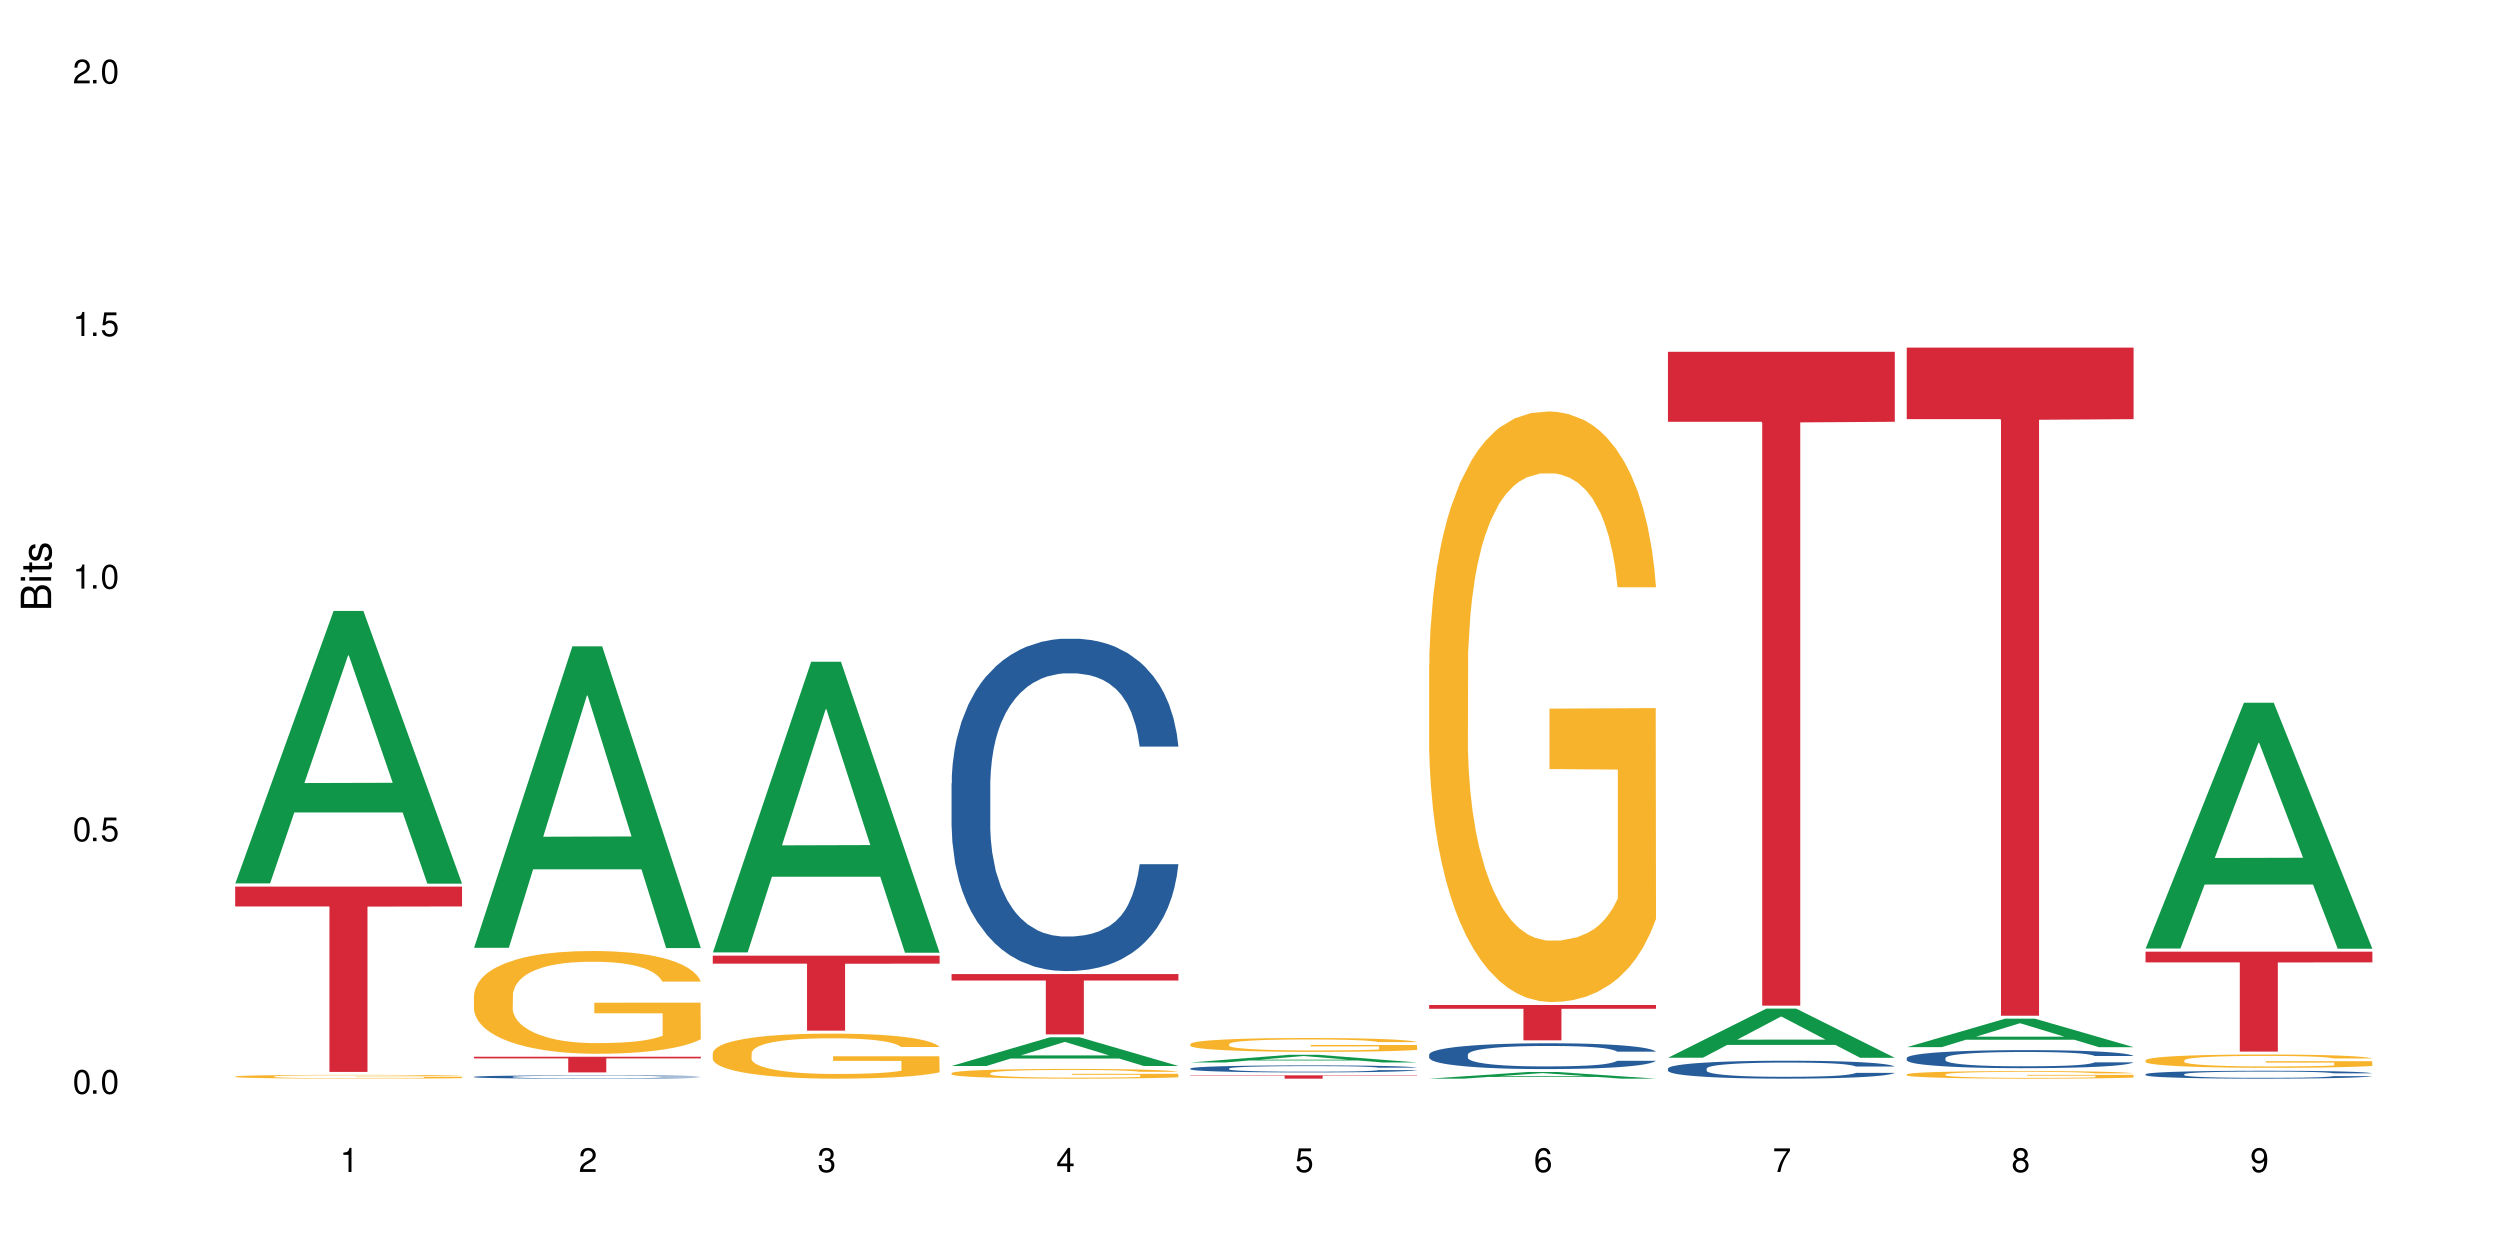 <?xml version="1.0" encoding="UTF-8"?>
<svg xmlns="http://www.w3.org/2000/svg" xmlns:xlink="http://www.w3.org/1999/xlink" width="720" height="360" viewBox="0 0 720 360">
<defs>
<g>
<g id="glyph-0-0">
</g>
<g id="glyph-0-1">
<path d="M 2.641 -6.938 C 2 -6.938 1.422 -6.656 1.078 -6.172 C 0.641 -5.562 0.406 -4.641 0.406 -3.359 C 0.406 -1.016 1.188 0.219 2.641 0.219 C 4.078 0.219 4.859 -1.016 4.859 -3.297 C 4.859 -4.641 4.656 -5.547 4.203 -6.172 C 3.844 -6.656 3.281 -6.938 2.641 -6.938 Z M 2.641 -6.188 C 3.547 -6.188 4 -5.25 4 -3.375 C 4 -1.406 3.562 -0.484 2.625 -0.484 C 1.734 -0.484 1.281 -1.438 1.281 -3.344 C 1.281 -5.25 1.734 -6.188 2.641 -6.188 Z M 2.641 -6.188 "/>
</g>
<g id="glyph-0-2">
<path d="M 1.828 -1 L 0.828 -1 L 0.828 0 L 1.828 0 Z M 1.828 -1 "/>
</g>
<g id="glyph-0-3">
<path d="M 4.562 -6.797 L 1.062 -6.797 L 0.547 -3.094 L 1.328 -3.094 C 1.719 -3.562 2.047 -3.734 2.578 -3.734 C 3.484 -3.734 4.062 -3.109 4.062 -2.094 C 4.062 -1.125 3.484 -0.531 2.578 -0.531 C 1.828 -0.531 1.375 -0.906 1.188 -1.672 L 0.328 -1.672 C 0.453 -1.109 0.547 -0.844 0.75 -0.594 C 1.125 -0.078 1.828 0.219 2.594 0.219 C 3.969 0.219 4.922 -0.781 4.922 -2.219 C 4.922 -3.562 4.031 -4.484 2.719 -4.484 C 2.25 -4.484 1.859 -4.359 1.469 -4.062 L 1.734 -5.969 L 4.562 -5.969 Z M 4.562 -6.797 "/>
</g>
<g id="glyph-0-4">
<path d="M 2.484 -4.938 L 2.484 0 L 3.328 0 L 3.328 -6.938 L 2.766 -6.938 C 2.469 -5.875 2.281 -5.734 0.984 -5.562 L 0.984 -4.938 Z M 2.484 -4.938 "/>
</g>
<g id="glyph-0-5">
<path d="M 4.859 -0.828 L 1.281 -0.828 C 1.359 -1.406 1.672 -1.781 2.5 -2.281 L 3.469 -2.828 C 4.406 -3.344 4.906 -4.062 4.906 -4.906 C 4.906 -5.484 4.672 -6.031 4.266 -6.406 C 3.859 -6.766 3.375 -6.938 2.719 -6.938 C 1.859 -6.938 1.219 -6.625 0.844 -6.031 C 0.609 -5.672 0.5 -5.234 0.484 -4.531 L 1.328 -4.531 C 1.359 -5.016 1.406 -5.281 1.531 -5.516 C 1.75 -5.938 2.188 -6.203 2.703 -6.203 C 3.469 -6.203 4.031 -5.641 4.031 -4.891 C 4.031 -4.344 3.719 -3.859 3.125 -3.516 L 2.234 -3 C 0.812 -2.172 0.406 -1.531 0.328 -0.016 L 4.859 -0.016 Z M 4.859 -0.828 "/>
</g>
<g id="glyph-0-6">
<path d="M 2.125 -3.188 L 2.578 -3.188 C 3.5 -3.188 3.984 -2.766 3.984 -1.922 C 3.984 -1.062 3.469 -0.531 2.594 -0.531 C 1.656 -0.531 1.203 -1 1.156 -2.016 L 0.312 -2.016 C 0.344 -1.453 0.438 -1.094 0.609 -0.781 C 0.953 -0.109 1.625 0.219 2.547 0.219 C 3.953 0.219 4.859 -0.625 4.859 -1.938 C 4.859 -2.828 4.516 -3.297 3.703 -3.594 C 4.344 -3.844 4.656 -4.328 4.656 -5.031 C 4.656 -6.219 3.875 -6.938 2.578 -6.938 C 1.203 -6.938 0.484 -6.172 0.453 -4.703 L 1.297 -4.703 C 1.312 -5.125 1.344 -5.359 1.453 -5.578 C 1.641 -5.969 2.062 -6.203 2.594 -6.203 C 3.344 -6.203 3.797 -5.75 3.797 -5 C 3.797 -4.516 3.609 -4.219 3.25 -4.047 C 3.016 -3.953 2.703 -3.922 2.125 -3.906 Z M 2.125 -3.188 "/>
</g>
<g id="glyph-0-7">
<path d="M 3.141 -1.672 L 3.141 0 L 3.984 0 L 3.984 -1.672 L 4.984 -1.672 L 4.984 -2.438 L 3.984 -2.438 L 3.984 -6.938 L 3.359 -6.938 L 0.266 -2.578 L 0.266 -1.672 Z M 3.141 -2.438 L 1 -2.438 L 3.141 -5.5 Z M 3.141 -2.438 "/>
</g>
<g id="glyph-0-8">
<path d="M 4.781 -5.125 C 4.609 -6.266 3.891 -6.938 2.844 -6.938 C 2.094 -6.938 1.422 -6.578 1.031 -5.953 C 0.594 -5.266 0.406 -4.422 0.406 -3.172 C 0.406 -2 0.578 -1.25 0.984 -0.641 C 1.359 -0.078 1.953 0.219 2.703 0.219 C 3.984 0.219 4.922 -0.75 4.922 -2.094 C 4.922 -3.375 4.062 -4.281 2.844 -4.281 C 2.172 -4.281 1.641 -4.031 1.281 -3.516 C 1.281 -5.234 1.828 -6.188 2.797 -6.188 C 3.391 -6.188 3.797 -5.797 3.938 -5.125 Z M 2.734 -3.531 C 3.547 -3.531 4.062 -2.953 4.062 -2.031 C 4.062 -1.156 3.484 -0.531 2.703 -0.531 C 1.922 -0.531 1.328 -1.188 1.328 -2.078 C 1.328 -2.938 1.906 -3.531 2.734 -3.531 Z M 2.734 -3.531 "/>
</g>
<g id="glyph-0-9">
<path d="M 4.984 -6.797 L 0.438 -6.797 L 0.438 -5.969 L 4.109 -5.969 C 2.5 -3.656 1.828 -2.234 1.328 0 L 2.219 0 C 2.594 -2.172 3.453 -4.047 4.984 -6.094 Z M 4.984 -6.797 "/>
</g>
<g id="glyph-0-10">
<path d="M 3.75 -3.656 C 4.469 -4.094 4.688 -4.438 4.688 -5.078 C 4.688 -6.172 3.844 -6.938 2.641 -6.938 C 1.438 -6.938 0.594 -6.172 0.594 -5.094 C 0.594 -4.438 0.812 -4.094 1.516 -3.656 C 0.734 -3.266 0.359 -2.703 0.359 -1.922 C 0.359 -0.656 1.281 0.219 2.641 0.219 C 3.984 0.219 4.922 -0.656 4.922 -1.922 C 4.922 -2.703 4.531 -3.266 3.75 -3.656 Z M 2.641 -6.188 C 3.359 -6.188 3.812 -5.75 3.812 -5.062 C 3.812 -4.406 3.344 -3.984 2.641 -3.984 C 1.922 -3.984 1.453 -4.406 1.453 -5.078 C 1.453 -5.75 1.922 -6.188 2.641 -6.188 Z M 2.641 -3.266 C 3.484 -3.266 4.062 -2.719 4.062 -1.906 C 4.062 -1.078 3.484 -0.531 2.625 -0.531 C 1.797 -0.531 1.219 -1.094 1.219 -1.906 C 1.219 -2.719 1.781 -3.266 2.641 -3.266 Z M 2.641 -3.266 "/>
</g>
<g id="glyph-0-11">
<path d="M 0.516 -1.578 C 0.672 -0.453 1.406 0.219 2.438 0.219 C 3.188 0.219 3.859 -0.141 4.266 -0.766 C 4.688 -1.453 4.891 -2.297 4.891 -3.547 C 4.891 -4.719 4.703 -5.453 4.312 -6.078 C 3.938 -6.641 3.344 -6.938 2.594 -6.938 C 1.297 -6.938 0.359 -5.969 0.359 -4.625 C 0.359 -3.344 1.234 -2.453 2.453 -2.453 C 3.094 -2.453 3.578 -2.672 4.016 -3.203 C 4 -1.484 3.469 -0.531 2.5 -0.531 C 1.906 -0.531 1.484 -0.906 1.359 -1.578 Z M 2.578 -6.203 C 3.375 -6.203 3.969 -5.531 3.969 -4.641 C 3.969 -3.797 3.391 -3.188 2.547 -3.188 C 1.734 -3.188 1.234 -3.766 1.234 -4.688 C 1.234 -5.562 1.797 -6.203 2.578 -6.203 Z M 2.578 -6.203 "/>
</g>
<g id="glyph-1-0">
</g>
<g id="glyph-1-1">
<path d="M 0 -0.953 L 0 -4.891 C 0 -5.719 -0.234 -6.344 -0.734 -6.797 C -1.188 -7.234 -1.812 -7.469 -2.5 -7.469 C -3.547 -7.469 -4.188 -7 -4.625 -5.875 C -4.984 -6.688 -5.625 -7.094 -6.531 -7.094 C -7.172 -7.094 -7.734 -6.859 -8.141 -6.391 C -8.562 -5.922 -8.75 -5.344 -8.75 -4.5 L -8.75 -0.953 Z M -4.984 -2.062 L -7.766 -2.062 L -7.766 -4.219 C -7.766 -4.844 -7.688 -5.203 -7.453 -5.5 C -7.219 -5.812 -6.859 -5.969 -6.375 -5.969 C -5.891 -5.969 -5.531 -5.812 -5.297 -5.5 C -5.062 -5.203 -4.984 -4.844 -4.984 -4.219 Z M -0.984 -2.062 L -4 -2.062 L -4 -4.781 C -4 -5.766 -3.438 -6.359 -2.484 -6.359 C -1.547 -6.359 -0.984 -5.766 -0.984 -4.781 Z M -0.984 -2.062 "/>
</g>
<g id="glyph-1-2">
<path d="M -6.281 -1.797 L -6.281 -0.797 L 0 -0.797 L 0 -1.797 Z M -8.75 -1.797 L -8.75 -0.797 L -7.484 -0.797 L -7.484 -1.797 Z M -8.75 -1.797 "/>
</g>
<g id="glyph-1-3">
<path d="M -6.281 -3.047 L -6.281 -2.016 L -8.016 -2.016 L -8.016 -1.016 L -6.281 -1.016 L -6.281 -0.172 L -5.469 -0.172 L -5.469 -1.016 L -0.719 -1.016 C -0.078 -1.016 0.281 -1.453 0.281 -2.234 C 0.281 -2.5 0.25 -2.719 0.188 -3.047 L -0.641 -3.047 C -0.609 -2.906 -0.594 -2.766 -0.594 -2.562 C -0.594 -2.141 -0.719 -2.016 -1.156 -2.016 L -5.469 -2.016 L -5.469 -3.047 Z M -6.281 -3.047 "/>
</g>
<g id="glyph-1-4">
<path d="M -4.531 -5.25 C -5.766 -5.25 -6.469 -4.422 -6.469 -2.969 C -6.469 -1.516 -5.719 -0.562 -4.547 -0.562 C -3.562 -0.562 -3.094 -1.062 -2.734 -2.562 L -2.516 -3.484 C -2.344 -4.188 -2.094 -4.469 -1.641 -4.469 C -1.047 -4.469 -0.641 -3.875 -0.641 -3 C -0.641 -2.453 -0.797 -2 -1.062 -1.75 C -1.25 -1.594 -1.422 -1.531 -1.875 -1.469 L -1.875 -0.406 C -0.422 -0.453 0.281 -1.266 0.281 -2.922 C 0.281 -4.5 -0.5 -5.516 -1.719 -5.516 C -2.656 -5.516 -3.172 -4.984 -3.469 -3.734 L -3.703 -2.766 C -3.891 -1.953 -4.156 -1.609 -4.594 -1.609 C -5.188 -1.609 -5.547 -2.125 -5.547 -2.938 C -5.547 -3.75 -5.203 -4.172 -4.531 -4.203 Z M -4.531 -5.25 "/>
</g>
</g>
</defs>
<rect x="-72" y="-36" width="864" height="432" fill="rgb(100%, 100%, 100%)" fill-opacity="1"/>
<path fill-rule="nonzero" fill="rgb(6.275%, 58.824%, 28.235%)" fill-opacity="1" d="M 67.73 254.426 L 67.801 254.352 L 96.07 175.953 L 104.656 175.953 L 133.066 254.496 L 123.082 254.496 L 115.965 233.996 L 84.762 233.996 L 77.781 254.426 L 67.73 254.426 L 87.766 225.516 L 113.102 225.441 L 100.469 188.785 L 100.328 188.715 L 100.188 188.934 L 87.695 225.441 L 87.766 225.516 Z M 67.73 254.426 "/>
<path fill-rule="nonzero" fill="rgb(96.863%, 70.196%, 16.863%)" fill-opacity="1" d="M 67.73 310.027 L 67.812 310.027 L 67.812 310.008 L 68.129 309.961 L 68.926 309.898 L 69.961 309.848 L 71.078 309.809 L 71.793 309.789 L 72.988 309.758 L 74.023 309.738 L 76.656 309.691 L 80 309.648 L 81.832 309.633 L 83.906 309.613 L 86.852 309.598 L 88.207 309.59 L 92.352 309.574 L 97.051 309.562 L 102.23 309.559 L 104.621 309.562 L 107.887 309.566 L 112.348 309.574 L 114.898 309.586 L 116.891 309.598 L 118.961 309.609 L 121.512 309.629 L 123.902 309.652 L 125.816 309.676 L 127.727 309.707 L 129.32 309.738 L 130.676 309.773 L 131.871 309.816 L 132.586 309.852 L 133.066 309.883 L 121.988 309.883 L 121.352 309.852 L 120.637 309.824 L 119.441 309.789 L 118.246 309.766 L 117.051 309.746 L 114.82 309.723 L 112.906 309.707 L 110.516 309.691 L 108.207 309.684 L 105.578 309.676 L 99.762 309.676 L 95.938 309.68 L 93.707 309.691 L 92.113 309.699 L 89.879 309.711 L 88.527 309.723 L 87.73 309.73 L 85.34 309.762 L 83.746 309.793 L 82.871 309.809 L 81.754 309.84 L 80.957 309.867 L 80.082 309.906 L 79.602 309.938 L 78.965 310.004 L 78.887 310.184 L 79.125 310.223 L 79.602 310.262 L 80.238 310.297 L 81.195 310.336 L 82.152 310.363 L 83.824 310.402 L 85.258 310.43 L 86.375 310.445 L 88.527 310.473 L 89.402 310.484 L 91.473 310.5 L 93.625 310.516 L 96.254 310.527 L 98.246 310.531 L 101.434 310.539 L 105.496 310.539 L 110.277 310.531 L 113.305 310.523 L 115.379 310.516 L 116.73 310.508 L 118.406 310.496 L 119.602 310.488 L 120.715 310.477 L 122.07 310.461 L 122.07 310.223 L 102.391 310.219 L 102.391 310.109 L 132.984 310.109 L 133.066 310.496 L 131.391 310.523 L 129.32 310.551 L 127.328 310.57 L 125.258 310.586 L 122.309 310.605 L 119.918 310.617 L 116.254 310.633 L 112.906 310.641 L 109.402 310.648 L 106.293 310.648 L 102.629 310.652 L 99.363 310.648 L 95.855 310.645 L 93.066 310.637 L 90.52 310.625 L 87.969 310.613 L 84.781 310.59 L 82.711 310.574 L 80.559 310.555 L 78.406 310.527 L 76.496 310.5 L 75.219 310.48 L 73.945 310.457 L 72.59 310.426 L 71.316 310.395 L 70.359 310.363 L 69.484 310.328 L 68.848 310.293 L 68.211 310.25 L 67.891 310.215 L 67.73 310.184 Z M 67.73 310.027 "/>
<path fill-rule="nonzero" fill="rgb(83.922%, 15.686%, 22.353%)" fill-opacity="1" d="M 67.73 255.344 L 133.066 255.344 L 133.066 261.055 L 105.836 261.105 L 105.836 308.715 L 94.879 308.715 L 94.879 261.156 L 94.723 261.055 L 67.73 261.055 Z M 67.73 255.344 "/>
<path fill-rule="nonzero" fill="rgb(6.275%, 58.824%, 28.235%)" fill-opacity="1" d="M 136.504 272.965 L 136.574 272.883 L 164.844 186.145 L 173.43 186.145 L 201.836 273.047 L 191.855 273.047 L 184.738 250.363 L 153.535 250.363 L 146.555 272.965 L 136.504 272.965 L 156.535 240.977 L 181.875 240.895 L 169.242 200.344 L 169.102 200.262 L 168.961 200.508 L 156.469 240.895 L 156.535 240.977 Z M 136.504 272.965 "/>
<path fill-rule="nonzero" fill="rgb(14.51%, 36.078%, 60%)" fill-opacity="1" d="M 136.504 310.117 L 136.582 310.117 L 136.582 310.094 L 136.824 310.062 L 137.379 310.02 L 137.938 309.992 L 139.371 309.941 L 141.363 309.891 L 143.434 309.855 L 144.949 309.832 L 146.305 309.812 L 149.41 309.781 L 151.402 309.766 L 153.555 309.75 L 156.184 309.738 L 158.098 309.727 L 162.398 309.715 L 165.586 309.707 L 173.395 309.707 L 176.582 309.711 L 178.891 309.715 L 181.441 309.719 L 183.594 309.727 L 187.336 309.746 L 190.684 309.77 L 192.195 309.785 L 194.586 309.812 L 196.418 309.836 L 197.695 309.859 L 199.129 309.891 L 200.402 309.93 L 201.359 309.977 L 201.836 310.012 L 190.684 310.012 L 190.125 309.977 L 189.488 309.949 L 188.293 309.914 L 187.098 309.891 L 185.426 309.867 L 183.91 309.848 L 181.84 309.832 L 180.008 309.82 L 178.094 309.812 L 176.262 309.809 L 172.758 309.805 L 167.18 309.805 L 164.07 309.812 L 162.398 309.82 L 160.008 309.832 L 158.336 309.844 L 156.344 309.859 L 154.988 309.875 L 153.316 309.898 L 152.121 309.918 L 150.766 309.945 L 149.969 309.965 L 149.25 309.992 L 148.613 310.02 L 148.137 310.051 L 147.816 310.082 L 147.66 310.113 L 147.66 310.246 L 147.816 310.277 L 148.215 310.312 L 149.25 310.367 L 150.766 310.414 L 152.52 310.449 L 154.191 310.473 L 155.148 310.488 L 156.422 310.5 L 158.414 310.52 L 161.281 310.535 L 162.957 310.543 L 165.504 310.551 L 174.746 310.551 L 176.82 310.543 L 178.973 310.539 L 181.918 310.523 L 183.75 310.508 L 185.344 310.492 L 186.539 310.477 L 188.531 310.438 L 189.488 310.406 L 190.203 310.375 L 190.684 310.348 L 201.836 310.348 L 201.359 310.383 L 200.645 310.414 L 199.926 310.441 L 198.809 310.469 L 197.535 310.496 L 195.703 310.527 L 194.188 310.547 L 192.195 310.57 L 190.363 310.586 L 188.371 310.602 L 185.426 310.617 L 183.512 310.625 L 181.441 310.633 L 178.973 310.641 L 175.863 310.645 L 172.516 310.648 L 169.41 310.652 L 166.062 310.648 L 163.594 310.645 L 160.328 310.637 L 156.262 310.621 L 153.316 310.605 L 151.004 310.59 L 149.012 310.57 L 146.781 310.551 L 143.914 310.512 L 142.16 310.48 L 140.965 310.457 L 139.609 310.422 L 138.656 310.395 L 137.539 310.344 L 136.742 310.285 L 136.504 310.234 Z M 136.504 310.117 "/>
<path fill-rule="nonzero" fill="rgb(96.863%, 70.196%, 16.863%)" fill-opacity="1" d="M 136.504 286.566 L 136.582 286.539 L 136.582 286 L 136.902 284.785 L 137.699 283.109 L 138.734 281.73 L 139.852 280.648 L 140.566 280.082 L 141.762 279.27 L 142.797 278.676 L 145.426 277.457 L 148.773 276.324 L 150.605 275.836 L 152.68 275.379 L 155.625 274.863 L 156.98 274.676 L 161.125 274.242 L 165.824 273.973 L 171.004 273.891 L 173.395 273.918 L 176.66 274.027 L 181.121 274.324 L 183.672 274.594 L 185.664 274.863 L 187.734 275.215 L 190.285 275.758 L 192.676 276.406 L 194.586 277.055 L 196.5 277.863 L 198.094 278.73 L 199.449 279.676 L 200.645 280.809 L 201.359 281.758 L 201.836 282.703 L 190.762 282.703 L 190.125 281.758 L 189.41 281.027 L 188.215 280.133 L 187.02 279.484 L 185.824 278.973 L 183.594 278.27 L 181.68 277.836 L 179.289 277.457 L 176.98 277.215 L 174.348 277.055 L 172.758 277 L 168.535 277 L 164.707 277.188 L 162.477 277.406 L 160.883 277.621 L 158.652 278.027 L 157.301 278.352 L 156.504 278.566 L 154.113 279.406 L 152.52 280.16 L 151.641 280.676 L 150.527 281.484 L 149.73 282.215 L 148.852 283.297 L 148.375 284.109 L 147.738 285.945 L 147.66 290.812 L 147.898 291.84 L 148.375 292.945 L 149.012 293.918 L 149.969 294.945 L 150.926 295.73 L 152.598 296.785 L 154.031 297.488 L 155.148 297.945 L 157.301 298.676 L 158.176 298.922 L 160.246 299.406 L 162.398 299.785 L 165.027 300.109 L 167.02 300.27 L 170.207 300.406 L 174.27 300.406 L 179.051 300.246 L 182.078 300.027 L 184.148 299.812 L 185.504 299.621 L 187.176 299.324 L 188.371 299.055 L 189.488 298.758 L 190.844 298.297 L 190.844 291.84 L 171.164 291.812 L 171.164 288.785 L 201.758 288.758 L 201.836 299.324 L 200.164 300.055 L 198.094 300.758 L 196.102 301.297 L 194.031 301.758 L 191.082 302.273 L 188.691 302.598 L 185.027 302.973 L 181.68 303.219 L 178.176 303.379 L 175.066 303.461 L 171.402 303.488 L 168.137 303.434 L 164.629 303.273 L 161.84 303.055 L 159.289 302.785 L 156.742 302.434 L 153.555 301.867 L 151.484 301.406 L 149.332 300.84 L 147.18 300.164 L 145.27 299.434 L 143.992 298.867 L 142.719 298.219 L 141.363 297.406 L 140.09 296.488 L 139.133 295.648 L 138.258 294.703 L 137.617 293.812 L 136.98 292.594 L 136.664 291.621 L 136.504 290.785 Z M 136.504 286.566 "/>
<path fill-rule="nonzero" fill="rgb(83.922%, 15.686%, 22.353%)" fill-opacity="1" d="M 136.504 304.332 L 201.836 304.332 L 201.836 304.816 L 174.609 304.82 L 174.609 308.859 L 163.652 308.859 L 163.652 304.828 L 163.496 304.816 L 136.504 304.816 Z M 136.504 304.332 "/>
<path fill-rule="nonzero" fill="rgb(6.275%, 58.824%, 28.235%)" fill-opacity="1" d="M 205.277 274.297 L 205.348 274.219 L 233.617 190.586 L 242.203 190.586 L 270.609 274.379 L 260.629 274.379 L 253.508 252.504 L 222.309 252.504 L 215.328 274.297 L 205.277 274.297 L 225.309 243.457 L 250.648 243.379 L 238.012 204.273 L 237.875 204.195 L 237.734 204.434 L 225.238 243.379 L 225.309 243.457 Z M 205.277 274.297 "/>
<path fill-rule="nonzero" fill="rgb(96.863%, 70.196%, 16.863%)" fill-opacity="1" d="M 205.277 303.234 L 205.355 303.223 L 205.355 302.984 L 205.676 302.453 L 206.473 301.719 L 207.508 301.113 L 208.621 300.641 L 209.34 300.391 L 210.535 300.035 L 211.57 299.773 L 214.199 299.242 L 217.547 298.742 L 219.379 298.531 L 221.449 298.328 L 224.398 298.105 L 225.754 298.02 L 229.895 297.832 L 234.598 297.715 L 239.777 297.68 L 242.168 297.691 L 245.434 297.738 L 249.895 297.867 L 252.445 297.984 L 254.438 298.105 L 256.508 298.258 L 259.059 298.496 L 261.449 298.781 L 263.359 299.062 L 265.273 299.418 L 266.867 299.797 L 268.219 300.215 L 269.414 300.711 L 270.133 301.125 L 270.609 301.539 L 259.535 301.539 L 258.898 301.125 L 258.18 300.805 L 256.984 300.414 L 255.789 300.129 L 254.594 299.906 L 252.363 299.598 L 250.453 299.406 L 248.062 299.242 L 245.75 299.137 L 243.121 299.062 L 241.527 299.039 L 237.305 299.039 L 233.48 299.125 L 231.25 299.219 L 229.656 299.312 L 227.426 299.492 L 226.07 299.633 L 225.273 299.727 L 222.883 300.094 L 221.293 300.426 L 220.414 300.652 L 219.301 301.008 L 218.504 301.328 L 217.625 301.801 L 217.148 302.156 L 216.512 302.961 L 216.43 305.094 L 216.672 305.543 L 217.148 306.031 L 217.785 306.457 L 218.742 306.906 L 219.699 307.25 L 221.371 307.711 L 222.805 308.02 L 223.922 308.223 L 226.07 308.543 L 226.949 308.648 L 229.02 308.863 L 231.172 309.027 L 233.801 309.168 L 235.793 309.242 L 238.98 309.301 L 243.043 309.301 L 247.824 309.23 L 250.852 309.133 L 252.922 309.039 L 254.277 308.957 L 255.949 308.828 L 257.145 308.707 L 258.262 308.578 L 259.613 308.375 L 259.613 305.543 L 239.934 305.531 L 239.934 304.207 L 270.531 304.195 L 270.609 308.828 L 268.938 309.145 L 266.867 309.453 L 264.875 309.691 L 262.801 309.891 L 259.855 310.117 L 257.465 310.262 L 253.801 310.426 L 250.453 310.531 L 246.945 310.602 L 243.84 310.641 L 240.176 310.652 L 236.906 310.629 L 233.402 310.555 L 230.613 310.461 L 228.062 310.344 L 225.516 310.188 L 222.328 309.941 L 220.254 309.738 L 218.105 309.488 L 215.953 309.195 L 214.039 308.875 L 212.766 308.625 L 211.492 308.34 L 210.137 307.984 L 208.863 307.582 L 207.906 307.215 L 207.027 306.801 L 206.391 306.41 L 205.754 305.875 L 205.438 305.449 L 205.277 305.082 Z M 205.277 303.234 "/>
<path fill-rule="nonzero" fill="rgb(83.922%, 15.686%, 22.353%)" fill-opacity="1" d="M 205.277 275.223 L 270.609 275.223 L 270.609 277.535 L 243.383 277.555 L 243.383 296.832 L 232.426 296.832 L 232.426 277.578 L 232.266 277.535 L 205.277 277.535 Z M 205.277 275.223 "/>
<path fill-rule="nonzero" fill="rgb(6.275%, 58.824%, 28.235%)" fill-opacity="1" d="M 274.051 307 L 274.117 306.992 L 302.387 298.742 L 310.973 298.742 L 339.383 307.008 L 329.402 307.008 L 322.281 304.852 L 291.082 304.852 L 284.102 307 L 274.051 307 L 294.082 303.957 L 319.422 303.949 L 306.785 300.094 L 306.645 300.086 L 306.508 300.109 L 294.012 303.949 L 294.082 303.957 Z M 274.051 307 "/>
<path fill-rule="nonzero" fill="rgb(14.51%, 36.078%, 60%)" fill-opacity="1" d="M 274.051 225.613 L 274.129 225.527 L 274.129 223.426 L 274.367 220.102 L 274.926 215.902 L 275.484 213.016 L 276.918 207.855 L 278.91 202.867 L 280.98 199.02 L 282.496 196.742 L 283.848 194.992 L 286.957 191.758 L 288.949 190.094 L 291.102 188.605 L 293.73 187.121 L 295.641 186.246 L 299.945 184.844 L 303.129 184.234 L 305.602 183.969 L 310.938 183.969 L 314.125 184.32 L 316.438 184.758 L 318.984 185.457 L 321.137 186.246 L 324.883 188.168 L 328.23 190.621 L 329.742 192.02 L 332.133 194.73 L 333.965 197.355 L 335.238 199.629 L 336.676 202.867 L 337.949 206.805 L 338.906 211.266 L 339.383 215.027 L 328.23 215.027 L 327.672 211.527 L 327.035 208.816 L 325.84 205.23 L 324.645 202.691 L 322.969 200.156 L 321.457 198.492 L 319.383 196.832 L 317.551 195.781 L 315.641 194.992 L 313.809 194.469 L 310.301 193.945 L 306.238 193.945 L 304.723 194.117 L 301.617 194.82 L 299.945 195.43 L 297.555 196.656 L 295.879 197.793 L 293.887 199.543 L 292.535 201.031 L 290.859 203.305 L 289.664 205.316 L 288.312 208.203 L 287.516 210.391 L 286.797 212.84 L 286.16 215.727 L 285.684 218.789 L 285.363 222.027 L 285.203 225.176 L 285.203 238.738 L 285.363 241.887 L 285.762 245.562 L 286.797 250.898 L 288.312 255.535 L 290.062 259.207 L 291.738 261.832 L 292.691 263.059 L 293.969 264.457 L 295.961 266.207 L 298.828 267.957 L 300.5 268.656 L 303.051 269.355 L 305.68 269.707 L 309.188 269.707 L 312.293 269.355 L 314.363 268.918 L 316.516 268.219 L 319.465 266.73 L 321.297 265.332 L 322.891 263.672 L 324.086 262.008 L 324.883 260.609 L 326.078 257.895 L 327.035 254.922 L 327.75 251.859 L 328.23 248.887 L 339.383 248.887 L 338.906 252.383 L 338.188 255.797 L 337.473 258.332 L 336.355 261.395 L 335.082 264.109 L 333.25 267.168 L 331.734 269.184 L 329.742 271.367 L 327.91 273.031 L 325.918 274.52 L 322.969 276.27 L 321.059 277.145 L 318.984 277.93 L 316.516 278.629 L 313.41 279.242 L 310.062 279.594 L 306.957 279.68 L 303.609 279.504 L 301.141 279.156 L 297.871 278.367 L 293.809 276.793 L 290.859 275.133 L 288.551 273.469 L 286.559 271.719 L 284.328 269.355 L 281.457 265.508 L 279.707 262.531 L 278.512 260.082 L 277.156 256.672 L 276.199 253.609 L 275.086 248.711 L 274.289 242.5 L 274.051 237.688 Z M 274.051 225.613 "/>
<path fill-rule="nonzero" fill="rgb(96.863%, 70.196%, 16.863%)" fill-opacity="1" d="M 274.051 309.051 L 274.129 309.047 L 274.129 308.996 L 274.449 308.883 L 275.246 308.723 L 276.281 308.594 L 277.395 308.492 L 278.113 308.438 L 279.309 308.359 L 280.344 308.305 L 282.973 308.191 L 286.32 308.082 L 288.152 308.035 L 290.223 307.992 L 293.172 307.945 L 294.527 307.926 L 298.668 307.887 L 303.371 307.859 L 308.547 307.852 L 310.938 307.855 L 314.207 307.867 L 318.668 307.895 L 321.219 307.918 L 323.207 307.945 L 325.281 307.977 L 327.832 308.027 L 330.219 308.09 L 332.133 308.152 L 334.043 308.227 L 335.637 308.309 L 336.992 308.398 L 338.188 308.508 L 338.906 308.598 L 339.383 308.688 L 328.309 308.688 L 327.672 308.598 L 326.953 308.527 L 325.758 308.441 L 324.562 308.383 L 323.367 308.332 L 321.137 308.266 L 319.227 308.227 L 316.836 308.191 L 314.523 308.168 L 311.895 308.152 L 310.301 308.148 L 306.078 308.148 L 302.254 308.164 L 300.023 308.184 L 298.43 308.207 L 296.199 308.242 L 294.844 308.273 L 294.047 308.293 L 291.656 308.375 L 290.062 308.445 L 289.188 308.492 L 288.07 308.57 L 287.273 308.641 L 286.398 308.742 L 285.922 308.82 L 285.285 308.992 L 285.203 309.453 L 285.441 309.551 L 285.922 309.652 L 286.559 309.746 L 287.516 309.844 L 288.469 309.918 L 290.145 310.016 L 291.578 310.082 L 292.691 310.129 L 294.844 310.195 L 295.723 310.219 L 297.793 310.266 L 299.945 310.301 L 302.574 310.332 L 304.566 310.348 L 307.75 310.359 L 311.816 310.359 L 316.598 310.344 L 319.625 310.324 L 321.695 310.305 L 323.051 310.285 L 324.723 310.258 L 325.918 310.23 L 327.035 310.203 L 328.387 310.16 L 328.387 309.551 L 308.707 309.547 L 308.707 309.262 L 339.305 309.258 L 339.383 310.258 L 337.711 310.328 L 335.637 310.395 L 333.645 310.445 L 331.574 310.488 L 328.625 310.535 L 326.238 310.566 L 322.57 310.602 L 319.227 310.625 L 315.719 310.641 L 312.613 310.648 L 308.945 310.652 L 305.68 310.645 L 302.176 310.629 L 299.387 310.609 L 296.836 310.586 L 294.285 310.551 L 291.102 310.496 L 289.027 310.453 L 286.875 310.398 L 284.727 310.336 L 282.812 310.266 L 281.539 310.215 L 280.266 310.152 L 278.91 310.074 L 277.633 309.988 L 276.68 309.91 L 275.801 309.82 L 275.164 309.734 L 274.527 309.621 L 274.207 309.527 L 274.051 309.449 Z M 274.051 309.051 "/>
<path fill-rule="nonzero" fill="rgb(83.922%, 15.686%, 22.353%)" fill-opacity="1" d="M 274.051 280.527 L 339.383 280.527 L 339.383 282.387 L 312.152 282.402 L 312.152 297.898 L 301.199 297.898 L 301.199 282.418 L 301.039 282.387 L 274.051 282.387 Z M 274.051 280.527 "/>
<path fill-rule="nonzero" fill="rgb(6.275%, 58.824%, 28.235%)" fill-opacity="1" d="M 342.82 305.988 L 342.891 305.984 L 371.16 303.789 L 379.746 303.789 L 408.156 305.988 L 398.176 305.988 L 391.055 305.414 L 359.852 305.414 L 352.875 305.988 L 342.82 305.988 L 362.855 305.176 L 388.191 305.176 L 375.559 304.148 L 375.418 304.145 L 375.281 304.152 L 362.785 305.176 L 362.855 305.176 Z M 342.82 305.988 "/>
<path fill-rule="nonzero" fill="rgb(14.51%, 36.078%, 60%)" fill-opacity="1" d="M 342.82 307.715 L 342.902 307.715 L 342.902 307.668 L 343.141 307.598 L 343.699 307.512 L 344.258 307.449 L 345.691 307.34 L 347.684 307.234 L 349.754 307.152 L 351.266 307.105 L 352.621 307.066 L 355.73 307 L 357.723 306.965 L 359.871 306.934 L 362.5 306.902 L 364.414 306.883 L 368.715 306.852 L 371.902 306.84 L 374.375 306.836 L 379.711 306.836 L 382.898 306.844 L 385.211 306.852 L 387.758 306.867 L 389.91 306.883 L 393.656 306.922 L 397 306.977 L 398.516 307.004 L 400.906 307.062 L 402.738 307.117 L 404.012 307.164 L 405.445 307.234 L 406.723 307.316 L 407.68 307.41 L 408.156 307.492 L 397 307.492 L 396.445 307.418 L 395.805 307.359 L 394.609 307.285 L 393.414 307.23 L 391.742 307.176 L 390.23 307.141 L 388.156 307.105 L 386.324 307.086 L 384.414 307.066 L 382.578 307.059 L 379.074 307.047 L 375.012 307.047 L 373.496 307.051 L 370.391 307.062 L 368.715 307.078 L 366.324 307.102 L 364.652 307.129 L 362.66 307.164 L 361.305 307.195 L 359.633 307.242 L 358.438 307.285 L 357.082 307.348 L 356.285 307.395 L 355.57 307.445 L 354.934 307.508 L 354.453 307.57 L 354.137 307.641 L 353.977 307.707 L 353.977 307.992 L 354.137 308.059 L 354.535 308.137 L 355.57 308.25 L 357.082 308.348 L 358.836 308.426 L 360.508 308.48 L 361.465 308.508 L 362.742 308.535 L 364.734 308.574 L 367.602 308.609 L 369.273 308.625 L 371.824 308.641 L 374.453 308.648 L 377.957 308.648 L 381.066 308.641 L 383.137 308.629 L 385.289 308.617 L 388.238 308.586 L 390.07 308.555 L 391.664 308.52 L 392.859 308.484 L 393.656 308.453 L 394.852 308.398 L 395.805 308.336 L 396.523 308.27 L 397 308.207 L 408.156 308.207 L 407.68 308.281 L 406.961 308.352 L 406.242 308.406 L 405.129 308.473 L 403.852 308.527 L 402.02 308.594 L 400.508 308.637 L 398.516 308.684 L 396.684 308.719 L 394.691 308.75 L 391.742 308.785 L 389.832 308.805 L 387.758 308.82 L 385.289 308.836 L 382.18 308.848 L 378.836 308.855 L 375.727 308.859 L 372.383 308.855 L 369.91 308.848 L 366.645 308.832 L 362.582 308.797 L 359.633 308.762 L 357.324 308.727 L 355.332 308.691 L 353.102 308.641 L 350.23 308.559 L 348.48 308.496 L 347.285 308.445 L 345.93 308.371 L 344.973 308.309 L 343.859 308.203 L 343.062 308.07 L 342.82 307.969 Z M 342.82 307.715 "/>
<path fill-rule="nonzero" fill="rgb(96.863%, 70.196%, 16.863%)" fill-opacity="1" d="M 342.82 300.656 L 342.902 300.652 L 342.902 300.582 L 343.219 300.418 L 344.016 300.191 L 345.051 300.004 L 346.168 299.859 L 346.887 299.781 L 348.082 299.672 L 349.117 299.594 L 351.746 299.43 L 355.094 299.273 L 356.926 299.211 L 358.996 299.148 L 361.945 299.078 L 363.297 299.051 L 367.441 298.992 L 372.141 298.957 L 377.32 298.945 L 379.711 298.949 L 382.977 298.965 L 387.441 299.004 L 389.988 299.043 L 391.98 299.078 L 394.055 299.125 L 396.602 299.199 L 398.992 299.285 L 400.906 299.375 L 402.816 299.484 L 404.41 299.602 L 405.766 299.727 L 406.961 299.879 L 407.68 300.008 L 408.156 300.137 L 397.082 300.137 L 396.445 300.008 L 395.727 299.91 L 394.531 299.789 L 393.336 299.703 L 392.141 299.633 L 389.91 299.539 L 387.996 299.48 L 385.609 299.43 L 383.297 299.395 L 380.668 299.375 L 379.074 299.367 L 374.852 299.367 L 371.027 299.391 L 368.797 299.422 L 367.203 299.449 L 364.973 299.504 L 363.617 299.547 L 362.82 299.578 L 360.43 299.691 L 358.836 299.793 L 357.961 299.863 L 356.844 299.973 L 356.047 300.07 L 355.172 300.215 L 354.695 300.324 L 354.055 300.574 L 353.977 301.23 L 354.215 301.371 L 354.695 301.52 L 355.332 301.648 L 356.285 301.789 L 357.242 301.895 L 358.918 302.035 L 360.352 302.133 L 361.465 302.195 L 363.617 302.293 L 364.492 302.324 L 366.566 302.391 L 368.715 302.441 L 371.344 302.484 L 373.336 302.508 L 376.523 302.527 L 380.59 302.527 L 385.367 302.504 L 388.395 302.477 L 390.469 302.445 L 391.824 302.422 L 393.496 302.379 L 394.691 302.344 L 395.805 302.305 L 397.16 302.242 L 397.16 301.371 L 377.48 301.367 L 377.48 300.957 L 408.074 300.953 L 408.156 302.379 L 406.484 302.477 L 404.41 302.574 L 402.418 302.645 L 400.348 302.707 L 397.398 302.777 L 395.008 302.82 L 391.344 302.871 L 387.996 302.906 L 384.492 302.926 L 381.387 302.938 L 377.719 302.941 L 374.453 302.934 L 370.949 302.914 L 368.16 302.883 L 365.609 302.848 L 363.059 302.801 L 359.871 302.723 L 357.801 302.66 L 355.648 302.586 L 353.5 302.492 L 351.586 302.395 L 350.312 302.316 L 349.035 302.23 L 347.684 302.121 L 346.406 301.996 L 345.449 301.883 L 344.574 301.758 L 343.938 301.637 L 343.301 301.473 L 342.98 301.34 L 342.82 301.227 Z M 342.82 300.656 "/>
<path fill-rule="nonzero" fill="rgb(83.922%, 15.686%, 22.353%)" fill-opacity="1" d="M 342.82 309.703 L 408.156 309.703 L 408.156 309.805 L 380.926 309.805 L 380.926 310.652 L 369.973 310.652 L 369.973 309.809 L 369.812 309.805 L 342.82 309.805 Z M 342.82 309.703 "/>
<path fill-rule="nonzero" fill="rgb(6.275%, 58.824%, 28.235%)" fill-opacity="1" d="M 411.594 310.648 L 411.664 310.648 L 439.934 308.738 L 448.52 308.738 L 476.93 310.652 L 466.945 310.652 L 459.828 310.152 L 428.625 310.152 L 421.645 310.648 L 411.594 310.648 L 431.629 309.945 L 456.965 309.945 L 444.332 309.051 L 444.191 309.051 L 444.051 309.055 L 431.559 309.945 L 431.629 309.945 Z M 411.594 310.648 "/>
<path fill-rule="nonzero" fill="rgb(14.51%, 36.078%, 60%)" fill-opacity="1" d="M 411.594 303.699 L 411.676 303.691 L 411.676 303.527 L 411.914 303.27 L 412.473 302.945 L 413.027 302.723 L 414.461 302.32 L 416.453 301.934 L 418.527 301.637 L 420.039 301.457 L 421.395 301.324 L 424.5 301.07 L 426.492 300.941 L 428.645 300.828 L 431.273 300.711 L 433.188 300.645 L 437.488 300.535 L 440.676 300.488 L 443.145 300.469 L 448.484 300.469 L 451.672 300.496 L 453.98 300.527 L 456.531 300.582 L 458.684 300.645 L 462.426 300.793 L 465.773 300.984 L 467.289 301.094 L 469.68 301.301 L 471.512 301.508 L 472.785 301.684 L 474.219 301.934 L 475.496 302.238 L 476.449 302.586 L 476.93 302.879 L 465.773 302.879 L 465.215 302.605 L 464.578 302.395 L 463.383 302.117 L 462.188 301.922 L 460.516 301.723 L 459 301.594 L 456.93 301.465 L 455.098 301.383 L 453.184 301.324 L 451.352 301.281 L 447.848 301.242 L 443.785 301.242 L 442.27 301.254 L 439.164 301.309 L 437.488 301.355 L 435.098 301.453 L 433.426 301.539 L 431.434 301.676 L 430.078 301.793 L 428.406 301.969 L 427.211 302.125 L 425.855 302.348 L 425.059 302.516 L 424.344 302.707 L 423.707 302.93 L 423.227 303.168 L 422.91 303.422 L 422.75 303.664 L 422.75 304.715 L 422.91 304.961 L 423.309 305.246 L 424.344 305.66 L 425.855 306.02 L 427.609 306.305 L 429.281 306.508 L 430.238 306.605 L 431.512 306.711 L 433.504 306.848 L 436.375 306.984 L 438.047 307.039 L 440.598 307.094 L 443.227 307.121 L 446.73 307.121 L 449.84 307.094 L 451.91 307.059 L 454.062 307.004 L 457.008 306.891 L 458.844 306.781 L 460.438 306.652 L 461.629 306.523 L 462.426 306.414 L 463.621 306.203 L 464.578 305.973 L 465.297 305.734 L 465.773 305.504 L 476.93 305.504 L 476.449 305.777 L 475.734 306.039 L 475.016 306.238 L 473.902 306.477 L 472.625 306.684 L 470.793 306.922 L 469.281 307.078 L 467.289 307.25 L 465.457 307.379 L 463.465 307.492 L 460.516 307.629 L 458.602 307.695 L 456.531 307.758 L 454.062 307.812 L 450.953 307.859 L 447.609 307.887 L 444.5 307.895 L 441.152 307.879 L 438.684 307.852 L 435.418 307.793 L 431.355 307.668 L 428.406 307.539 L 426.094 307.41 L 424.105 307.277 L 421.871 307.094 L 419.004 306.793 L 417.25 306.562 L 416.055 306.371 L 414.703 306.109 L 413.746 305.871 L 412.629 305.492 L 411.832 305.008 L 411.594 304.637 Z M 411.594 303.699 "/>
<path fill-rule="nonzero" fill="rgb(96.863%, 70.196%, 16.863%)" fill-opacity="1" d="M 411.594 191.348 L 411.676 191.191 L 411.676 188.086 L 411.992 181.094 L 412.789 171.461 L 413.824 163.539 L 414.941 157.324 L 415.656 154.062 L 416.852 149.402 L 417.891 145.984 L 420.52 138.996 L 423.863 132.469 L 425.695 129.676 L 427.77 127.031 L 430.715 124.082 L 432.07 122.992 L 436.215 120.508 L 440.914 118.953 L 446.094 118.488 L 448.484 118.645 L 451.75 119.266 L 456.211 120.973 L 458.762 122.527 L 460.754 124.082 L 462.824 126.102 L 465.375 129.207 L 467.766 132.938 L 469.68 136.664 L 471.59 141.324 L 473.184 146.297 L 474.539 151.734 L 475.734 158.258 L 476.449 163.695 L 476.93 169.133 L 465.855 169.133 L 465.215 163.695 L 464.5 159.5 L 463.305 154.375 L 462.109 150.645 L 460.914 147.695 L 458.684 143.656 L 456.77 141.168 L 454.379 138.996 L 452.07 137.598 L 449.441 136.664 L 447.848 136.355 L 443.625 136.355 L 439.801 137.441 L 437.57 138.684 L 435.977 139.926 L 433.746 142.258 L 432.391 144.121 L 431.594 145.363 L 429.203 150.18 L 427.609 154.527 L 426.734 157.48 L 425.617 162.141 L 424.82 166.336 L 423.945 172.551 L 423.465 177.211 L 422.828 187.773 L 422.75 215.734 L 422.988 221.641 L 423.465 228.008 L 424.105 233.602 L 425.059 239.504 L 426.016 244.008 L 427.688 250.066 L 429.125 254.105 L 430.238 256.746 L 432.391 260.941 L 433.266 262.34 L 435.336 265.137 L 437.488 267.309 L 440.117 269.176 L 442.109 270.105 L 445.297 270.883 L 449.359 270.883 L 454.141 269.953 L 457.168 268.707 L 459.242 267.465 L 460.594 266.379 L 462.27 264.668 L 463.465 263.117 L 464.578 261.406 L 465.934 258.766 L 465.934 221.641 L 446.254 221.484 L 446.254 204.086 L 476.848 203.93 L 476.93 264.668 L 475.254 268.863 L 473.184 272.902 L 471.191 276.012 L 469.121 278.652 L 466.172 281.602 L 463.781 283.465 L 460.117 285.641 L 456.77 287.039 L 453.266 287.973 L 450.156 288.438 L 446.492 288.594 L 443.227 288.281 L 439.719 287.352 L 436.93 286.105 L 434.383 284.555 L 431.832 282.535 L 428.645 279.273 L 426.574 276.633 L 424.422 273.367 L 422.27 269.484 L 420.359 265.289 L 419.082 262.027 L 417.809 258.301 L 416.453 253.641 L 415.18 248.359 L 414.223 243.543 L 413.348 238.105 L 412.711 232.98 L 412.074 225.988 L 411.754 220.395 L 411.594 215.582 Z M 411.594 191.348 "/>
<path fill-rule="nonzero" fill="rgb(83.922%, 15.686%, 22.353%)" fill-opacity="1" d="M 411.594 289.438 L 476.93 289.438 L 476.93 290.527 L 449.699 290.539 L 449.699 299.621 L 438.746 299.621 L 438.746 290.547 L 438.586 290.527 L 411.594 290.527 Z M 411.594 289.438 "/>
<path fill-rule="nonzero" fill="rgb(6.275%, 58.824%, 28.235%)" fill-opacity="1" d="M 480.367 304.633 L 480.438 304.617 L 508.707 290.477 L 517.293 290.477 L 545.703 304.645 L 535.719 304.645 L 528.602 300.949 L 497.398 300.949 L 490.418 304.633 L 480.367 304.633 L 500.398 299.418 L 525.738 299.406 L 513.105 292.793 L 512.965 292.781 L 512.824 292.82 L 500.332 299.406 L 500.398 299.418 Z M 480.367 304.633 "/>
<path fill-rule="nonzero" fill="rgb(14.51%, 36.078%, 60%)" fill-opacity="1" d="M 480.367 307.734 L 480.445 307.73 L 480.445 307.617 L 480.688 307.438 L 481.242 307.211 L 481.801 307.059 L 483.234 306.777 L 485.227 306.512 L 487.301 306.301 L 488.812 306.18 L 490.168 306.086 L 493.273 305.91 L 495.266 305.82 L 497.418 305.742 L 500.047 305.66 L 501.961 305.613 L 506.262 305.539 L 509.449 305.504 L 511.918 305.492 L 517.258 305.492 L 520.445 305.512 L 522.754 305.535 L 525.305 305.57 L 527.457 305.613 L 531.199 305.719 L 534.547 305.848 L 536.059 305.926 L 538.449 306.07 L 540.285 306.211 L 541.559 306.336 L 542.992 306.512 L 544.266 306.723 L 545.223 306.961 L 545.703 307.164 L 534.547 307.164 L 533.988 306.977 L 533.352 306.832 L 532.156 306.637 L 530.961 306.5 L 529.289 306.363 L 527.773 306.273 L 525.703 306.184 L 523.871 306.129 L 521.957 306.086 L 520.125 306.059 L 516.621 306.027 L 512.555 306.027 L 511.043 306.039 L 507.934 306.074 L 506.262 306.109 L 503.871 306.176 L 502.199 306.234 L 500.207 306.332 L 498.852 306.41 L 497.18 306.535 L 495.984 306.641 L 494.629 306.797 L 493.832 306.914 L 493.117 307.047 L 492.477 307.203 L 492 307.367 L 491.68 307.543 L 491.523 307.711 L 491.523 308.445 L 491.68 308.613 L 492.078 308.812 L 493.117 309.098 L 494.629 309.348 L 496.383 309.547 L 498.055 309.688 L 499.012 309.754 L 500.285 309.832 L 502.277 309.926 L 505.145 310.02 L 506.82 310.055 L 509.367 310.094 L 512 310.113 L 515.504 310.113 L 518.613 310.094 L 520.684 310.07 L 522.836 310.031 L 525.781 309.953 L 527.613 309.879 L 529.207 309.789 L 530.402 309.699 L 531.199 309.621 L 532.395 309.477 L 533.352 309.316 L 534.07 309.152 L 534.547 308.992 L 545.703 308.992 L 545.223 309.18 L 544.508 309.363 L 543.789 309.5 L 542.672 309.664 L 541.398 309.812 L 539.566 309.977 L 538.051 310.086 L 536.059 310.203 L 534.227 310.293 L 532.234 310.371 L 529.289 310.469 L 527.375 310.516 L 525.305 310.555 L 522.836 310.594 L 519.727 310.629 L 516.379 310.645 L 513.273 310.652 L 509.926 310.641 L 507.457 310.621 L 504.191 310.578 L 500.125 310.496 L 497.18 310.406 L 494.867 310.316 L 492.875 310.223 L 490.645 310.094 L 487.777 309.887 L 486.023 309.727 L 484.828 309.594 L 483.473 309.41 L 482.52 309.246 L 481.402 308.98 L 480.605 308.645 L 480.367 308.387 Z M 480.367 307.734 "/>
<path fill-rule="nonzero" fill="rgb(83.922%, 15.686%, 22.353%)" fill-opacity="1" d="M 480.367 101.316 L 545.703 101.316 L 545.703 121.473 L 518.473 121.648 L 518.473 289.633 L 507.516 289.633 L 507.516 121.828 L 507.359 121.473 L 480.367 121.473 Z M 480.367 101.316 "/>
<path fill-rule="nonzero" fill="rgb(6.275%, 58.824%, 28.235%)" fill-opacity="1" d="M 549.141 301.582 L 549.211 301.578 L 577.48 293.379 L 586.066 293.379 L 614.473 301.59 L 604.492 301.59 L 597.371 299.449 L 566.172 299.449 L 559.191 301.582 L 549.141 301.582 L 569.172 298.562 L 594.512 298.555 L 581.875 294.719 L 581.738 294.711 L 581.598 294.734 L 569.102 298.555 L 569.172 298.562 Z M 549.141 301.582 "/>
<path fill-rule="nonzero" fill="rgb(14.51%, 36.078%, 60%)" fill-opacity="1" d="M 549.141 304.695 L 549.219 304.691 L 549.219 304.578 L 549.457 304.398 L 550.016 304.172 L 550.574 304.012 L 552.008 303.734 L 554 303.461 L 556.07 303.254 L 557.586 303.129 L 558.941 303.035 L 562.047 302.859 L 564.039 302.77 L 566.191 302.688 L 568.82 302.609 L 570.73 302.562 L 575.035 302.484 L 578.223 302.453 L 580.691 302.438 L 586.031 302.438 L 589.215 302.457 L 591.527 302.48 L 594.078 302.52 L 596.227 302.562 L 599.973 302.664 L 603.32 302.797 L 604.832 302.875 L 607.223 303.02 L 609.055 303.164 L 610.332 303.285 L 611.766 303.461 L 613.039 303.676 L 613.996 303.918 L 614.473 304.121 L 603.32 304.121 L 602.762 303.934 L 602.125 303.785 L 600.93 303.59 L 599.734 303.453 L 598.062 303.316 L 596.547 303.227 L 594.477 303.137 L 592.645 303.078 L 590.73 303.035 L 588.898 303.008 L 585.391 302.977 L 581.328 302.977 L 579.816 302.988 L 576.707 303.027 L 575.035 303.059 L 572.645 303.125 L 570.973 303.188 L 568.98 303.281 L 567.625 303.363 L 565.953 303.488 L 564.758 303.594 L 563.402 303.754 L 562.605 303.871 L 561.887 304.004 L 561.25 304.16 L 560.773 304.328 L 560.453 304.504 L 560.293 304.672 L 560.293 305.41 L 560.453 305.582 L 560.852 305.781 L 561.887 306.07 L 563.402 306.32 L 565.156 306.52 L 566.828 306.664 L 567.785 306.73 L 569.059 306.805 L 571.051 306.898 L 573.918 306.996 L 575.594 307.031 L 578.141 307.07 L 580.77 307.09 L 584.277 307.09 L 587.383 307.07 L 589.457 307.047 L 591.605 307.008 L 594.555 306.93 L 596.387 306.852 L 597.98 306.762 L 599.176 306.672 L 599.973 306.598 L 601.168 306.449 L 602.125 306.289 L 602.84 306.121 L 603.32 305.961 L 614.473 305.961 L 613.996 306.148 L 613.277 306.336 L 612.562 306.473 L 611.445 306.641 L 610.172 306.785 L 608.34 306.953 L 606.824 307.062 L 604.832 307.18 L 603 307.27 L 601.008 307.352 L 598.062 307.445 L 596.148 307.492 L 594.078 307.535 L 591.605 307.574 L 588.5 307.605 L 585.152 307.625 L 582.047 307.633 L 578.699 307.621 L 576.23 307.602 L 572.965 307.559 L 568.898 307.473 L 565.953 307.383 L 563.641 307.293 L 561.648 307.199 L 559.418 307.07 L 556.551 306.863 L 554.797 306.699 L 553.602 306.566 L 552.246 306.383 L 551.293 306.215 L 550.176 305.949 L 549.379 305.613 L 549.141 305.352 Z M 549.141 304.695 "/>
<path fill-rule="nonzero" fill="rgb(96.863%, 70.196%, 16.863%)" fill-opacity="1" d="M 549.141 309.406 L 549.219 309.406 L 549.219 309.367 L 549.539 309.277 L 550.336 309.152 L 551.371 309.051 L 552.484 308.973 L 553.203 308.93 L 554.398 308.871 L 555.434 308.828 L 558.062 308.738 L 561.41 308.656 L 563.242 308.621 L 565.312 308.586 L 568.262 308.547 L 569.617 308.535 L 573.758 308.504 L 578.461 308.484 L 583.641 308.477 L 586.031 308.48 L 589.297 308.488 L 593.758 308.508 L 596.309 308.527 L 598.301 308.547 L 600.371 308.574 L 602.922 308.613 L 605.312 308.66 L 607.223 308.707 L 609.137 308.77 L 610.73 308.832 L 612.082 308.902 L 613.277 308.984 L 613.996 309.055 L 614.473 309.125 L 603.398 309.125 L 602.762 309.055 L 602.043 309 L 600.848 308.934 L 599.652 308.887 L 598.461 308.852 L 596.227 308.797 L 594.316 308.766 L 591.926 308.738 L 589.613 308.723 L 586.984 308.707 L 585.391 308.703 L 581.168 308.703 L 577.344 308.719 L 575.113 308.734 L 573.52 308.75 L 571.289 308.781 L 569.934 308.805 L 569.137 308.82 L 566.75 308.883 L 565.156 308.938 L 564.277 308.977 L 563.164 309.035 L 562.367 309.09 L 561.488 309.168 L 561.012 309.227 L 560.375 309.363 L 560.293 309.719 L 560.535 309.797 L 561.012 309.875 L 561.648 309.949 L 562.605 310.023 L 563.562 310.082 L 565.234 310.16 L 566.668 310.211 L 567.785 310.242 L 569.934 310.297 L 570.812 310.316 L 572.883 310.352 L 575.035 310.379 L 577.664 310.402 L 579.656 310.414 L 582.844 310.426 L 586.906 310.426 L 591.688 310.414 L 594.715 310.398 L 596.785 310.379 L 598.141 310.367 L 599.812 310.344 L 601.008 310.324 L 602.125 310.305 L 603.48 310.27 L 603.48 309.797 L 583.797 309.793 L 583.797 309.57 L 614.395 309.57 L 614.473 310.344 L 612.801 310.398 L 610.73 310.449 L 608.738 310.488 L 606.664 310.523 L 603.719 310.562 L 601.328 310.586 L 597.664 310.613 L 594.316 310.633 L 590.809 310.645 L 587.703 310.648 L 584.039 310.652 L 580.77 310.648 L 577.266 310.637 L 574.477 310.617 L 571.926 310.598 L 569.379 310.574 L 566.191 310.531 L 564.117 310.496 L 561.969 310.457 L 559.816 310.406 L 557.902 310.352 L 556.629 310.312 L 555.355 310.262 L 554 310.203 L 552.727 310.137 L 551.77 310.074 L 550.895 310.004 L 550.254 309.941 L 549.617 309.852 L 549.301 309.777 L 549.141 309.719 Z M 549.141 309.406 "/>
<path fill-rule="nonzero" fill="rgb(83.922%, 15.686%, 22.353%)" fill-opacity="1" d="M 549.141 100.117 L 614.473 100.117 L 614.473 120.715 L 587.246 120.895 L 587.246 292.531 L 576.289 292.531 L 576.289 121.074 L 576.129 120.715 L 549.141 120.715 Z M 549.141 100.117 "/>
<path fill-rule="nonzero" fill="rgb(6.275%, 58.824%, 28.235%)" fill-opacity="1" d="M 617.914 273.176 L 617.98 273.109 L 646.25 202.383 L 654.836 202.383 L 683.246 273.242 L 673.266 273.242 L 666.145 254.746 L 634.945 254.746 L 627.965 273.176 L 617.914 273.176 L 637.945 247.094 L 663.285 247.027 L 650.648 213.961 L 650.512 213.895 L 650.371 214.094 L 637.875 247.027 L 637.945 247.094 Z M 617.914 273.176 "/>
<path fill-rule="nonzero" fill="rgb(14.51%, 36.078%, 60%)" fill-opacity="1" d="M 617.914 309.367 L 617.992 309.367 L 617.992 309.316 L 618.23 309.238 L 618.789 309.137 L 619.348 309.066 L 620.781 308.945 L 622.773 308.828 L 624.844 308.734 L 626.359 308.684 L 627.711 308.641 L 630.82 308.562 L 632.812 308.523 L 634.965 308.488 L 637.594 308.453 L 639.504 308.434 L 643.809 308.398 L 646.996 308.387 L 649.465 308.379 L 654.801 308.379 L 657.988 308.387 L 660.301 308.398 L 662.852 308.414 L 665 308.434 L 668.746 308.477 L 672.094 308.535 L 673.605 308.57 L 675.996 308.633 L 677.828 308.695 L 679.102 308.75 L 680.539 308.828 L 681.812 308.922 L 682.77 309.027 L 683.246 309.117 L 672.094 309.117 L 671.535 309.031 L 670.898 308.969 L 669.703 308.883 L 668.508 308.824 L 666.832 308.762 L 665.32 308.723 L 663.246 308.684 L 661.414 308.66 L 659.504 308.641 L 657.672 308.629 L 654.164 308.617 L 650.102 308.617 L 648.586 308.621 L 645.48 308.637 L 643.809 308.652 L 641.418 308.68 L 639.742 308.707 L 637.75 308.75 L 636.398 308.785 L 634.723 308.836 L 633.527 308.887 L 632.176 308.953 L 631.379 309.008 L 630.66 309.062 L 630.023 309.133 L 629.547 309.207 L 629.227 309.281 L 629.066 309.355 L 629.066 309.68 L 629.227 309.754 L 629.625 309.84 L 630.66 309.969 L 632.176 310.078 L 633.926 310.164 L 635.602 310.227 L 636.559 310.258 L 637.832 310.289 L 639.824 310.332 L 642.691 310.371 L 644.363 310.391 L 646.914 310.406 L 649.543 310.414 L 653.051 310.414 L 656.156 310.406 L 658.227 310.395 L 660.379 310.379 L 663.328 310.344 L 665.16 310.309 L 666.754 310.27 L 667.949 310.23 L 668.746 310.199 L 669.941 310.133 L 670.898 310.062 L 671.613 309.992 L 672.094 309.918 L 683.246 309.918 L 682.77 310.004 L 682.051 310.082 L 681.336 310.145 L 680.219 310.215 L 678.945 310.281 L 677.113 310.355 L 675.598 310.402 L 673.605 310.453 L 671.773 310.492 L 669.781 310.527 L 666.832 310.57 L 664.922 310.59 L 662.852 310.609 L 660.379 310.625 L 657.273 310.641 L 653.926 310.648 L 650.82 310.652 L 647.473 310.648 L 645.004 310.637 L 641.734 310.621 L 637.672 310.582 L 634.723 310.543 L 632.414 310.504 L 630.422 310.461 L 628.191 310.406 L 625.324 310.312 L 623.57 310.242 L 622.375 310.188 L 621.02 310.105 L 620.062 310.031 L 618.949 309.914 L 618.152 309.77 L 617.914 309.652 Z M 617.914 309.367 "/>
<path fill-rule="nonzero" fill="rgb(96.863%, 70.196%, 16.863%)" fill-opacity="1" d="M 617.914 305.344 L 617.992 305.34 L 617.992 305.27 L 618.312 305.113 L 619.109 304.895 L 620.145 304.719 L 621.258 304.578 L 621.977 304.504 L 623.172 304.398 L 624.207 304.32 L 626.836 304.164 L 630.184 304.016 L 632.016 303.953 L 634.086 303.895 L 637.035 303.828 L 638.391 303.805 L 642.531 303.746 L 647.234 303.715 L 652.414 303.703 L 654.801 303.707 L 658.07 303.719 L 662.531 303.758 L 665.082 303.793 L 667.074 303.828 L 669.145 303.875 L 671.695 303.945 L 674.082 304.027 L 675.996 304.113 L 677.91 304.219 L 679.5 304.328 L 680.855 304.453 L 682.051 304.598 L 682.77 304.719 L 683.246 304.844 L 672.172 304.844 L 671.535 304.719 L 670.816 304.625 L 669.621 304.512 L 668.426 304.426 L 667.23 304.359 L 665 304.27 L 663.09 304.215 L 660.699 304.164 L 658.387 304.133 L 655.758 304.113 L 654.164 304.105 L 649.941 304.105 L 646.117 304.129 L 643.887 304.156 L 642.293 304.184 L 640.062 304.238 L 638.707 304.281 L 637.91 304.309 L 635.52 304.418 L 633.926 304.516 L 633.051 304.582 L 631.934 304.688 L 631.141 304.781 L 630.262 304.922 L 629.785 305.023 L 629.148 305.262 L 629.066 305.891 L 629.305 306.027 L 629.785 306.168 L 630.422 306.293 L 631.379 306.43 L 632.332 306.527 L 634.008 306.664 L 635.441 306.758 L 636.559 306.816 L 638.707 306.91 L 639.586 306.941 L 641.656 307.004 L 643.809 307.055 L 646.438 307.098 L 648.43 307.117 L 651.617 307.133 L 655.68 307.133 L 660.461 307.113 L 663.488 307.086 L 665.559 307.059 L 666.914 307.031 L 668.586 306.996 L 669.781 306.961 L 670.898 306.922 L 672.25 306.863 L 672.25 306.027 L 652.57 306.023 L 652.57 305.629 L 683.168 305.625 L 683.246 306.996 L 681.574 307.09 L 679.5 307.18 L 677.512 307.25 L 675.438 307.309 L 672.492 307.375 L 670.102 307.418 L 666.434 307.469 L 663.09 307.5 L 659.582 307.52 L 656.477 307.531 L 652.809 307.535 L 649.543 307.527 L 646.039 307.504 L 643.25 307.477 L 640.699 307.441 L 638.148 307.398 L 634.965 307.324 L 632.891 307.266 L 630.742 307.191 L 628.59 307.102 L 626.676 307.008 L 625.402 306.934 L 624.129 306.852 L 622.773 306.746 L 621.496 306.629 L 620.543 306.52 L 619.664 306.395 L 619.027 306.281 L 618.391 306.125 L 618.07 305.996 L 617.914 305.891 Z M 617.914 305.344 "/>
<path fill-rule="nonzero" fill="rgb(83.922%, 15.686%, 22.353%)" fill-opacity="1" d="M 617.914 274.086 L 683.246 274.086 L 683.246 277.164 L 656.016 277.191 L 656.016 302.855 L 645.062 302.855 L 645.062 277.219 L 644.902 277.164 L 617.914 277.164 Z M 617.914 274.086 "/>
<g fill="rgb(0%, 0%, 0%)" fill-opacity="1">
<use xlink:href="#glyph-0-1" x="20.965" y="314.993"/>
<use xlink:href="#glyph-0-2" x="25.965" y="314.993"/>
<use xlink:href="#glyph-0-1" x="28.965" y="314.993"/>
</g>
<g fill="rgb(0%, 0%, 0%)" fill-opacity="1">
<use xlink:href="#glyph-0-1" x="20.965" y="242.251"/>
<use xlink:href="#glyph-0-2" x="25.965" y="242.251"/>
<use xlink:href="#glyph-0-3" x="28.965" y="242.251"/>
</g>
<g fill="rgb(0%, 0%, 0%)" fill-opacity="1">
<use xlink:href="#glyph-0-4" x="20.965" y="169.509"/>
<use xlink:href="#glyph-0-2" x="25.965" y="169.509"/>
<use xlink:href="#glyph-0-1" x="28.965" y="169.509"/>
</g>
<g fill="rgb(0%, 0%, 0%)" fill-opacity="1">
<use xlink:href="#glyph-0-4" x="20.965" y="96.767"/>
<use xlink:href="#glyph-0-2" x="25.965" y="96.767"/>
<use xlink:href="#glyph-0-3" x="28.965" y="96.767"/>
</g>
<g fill="rgb(0%, 0%, 0%)" fill-opacity="1">
<use xlink:href="#glyph-0-5" x="20.965" y="24.024"/>
<use xlink:href="#glyph-0-2" x="25.965" y="24.024"/>
<use xlink:href="#glyph-0-1" x="28.965" y="24.024"/>
</g>
<g fill="rgb(0%, 0%, 0%)" fill-opacity="1">
<use xlink:href="#glyph-0-4" x="97.898" y="337.532"/>
</g>
<g fill="rgb(0%, 0%, 0%)" fill-opacity="1">
<use xlink:href="#glyph-0-5" x="166.672" y="337.532"/>
</g>
<g fill="rgb(0%, 0%, 0%)" fill-opacity="1">
<use xlink:href="#glyph-0-6" x="235.445" y="337.532"/>
</g>
<g fill="rgb(0%, 0%, 0%)" fill-opacity="1">
<use xlink:href="#glyph-0-7" x="304.215" y="337.532"/>
</g>
<g fill="rgb(0%, 0%, 0%)" fill-opacity="1">
<use xlink:href="#glyph-0-3" x="372.988" y="337.532"/>
</g>
<g fill="rgb(0%, 0%, 0%)" fill-opacity="1">
<use xlink:href="#glyph-0-8" x="441.762" y="337.532"/>
</g>
<g fill="rgb(0%, 0%, 0%)" fill-opacity="1">
<use xlink:href="#glyph-0-9" x="510.535" y="337.532"/>
</g>
<g fill="rgb(0%, 0%, 0%)" fill-opacity="1">
<use xlink:href="#glyph-0-10" x="579.309" y="337.532"/>
</g>
<g fill="rgb(0%, 0%, 0%)" fill-opacity="1">
<use xlink:href="#glyph-0-11" x="648.078" y="337.532"/>
</g>
<g fill="rgb(0%, 0%, 0%)" fill-opacity="1">
<use xlink:href="#glyph-1-1" x="14.725" y="176.012"/>
<use xlink:href="#glyph-1-2" x="14.725" y="168.012"/>
<use xlink:href="#glyph-1-3" x="14.725" y="165.012"/>
<use xlink:href="#glyph-1-4" x="14.725" y="162.012"/>
</g>
</svg>

